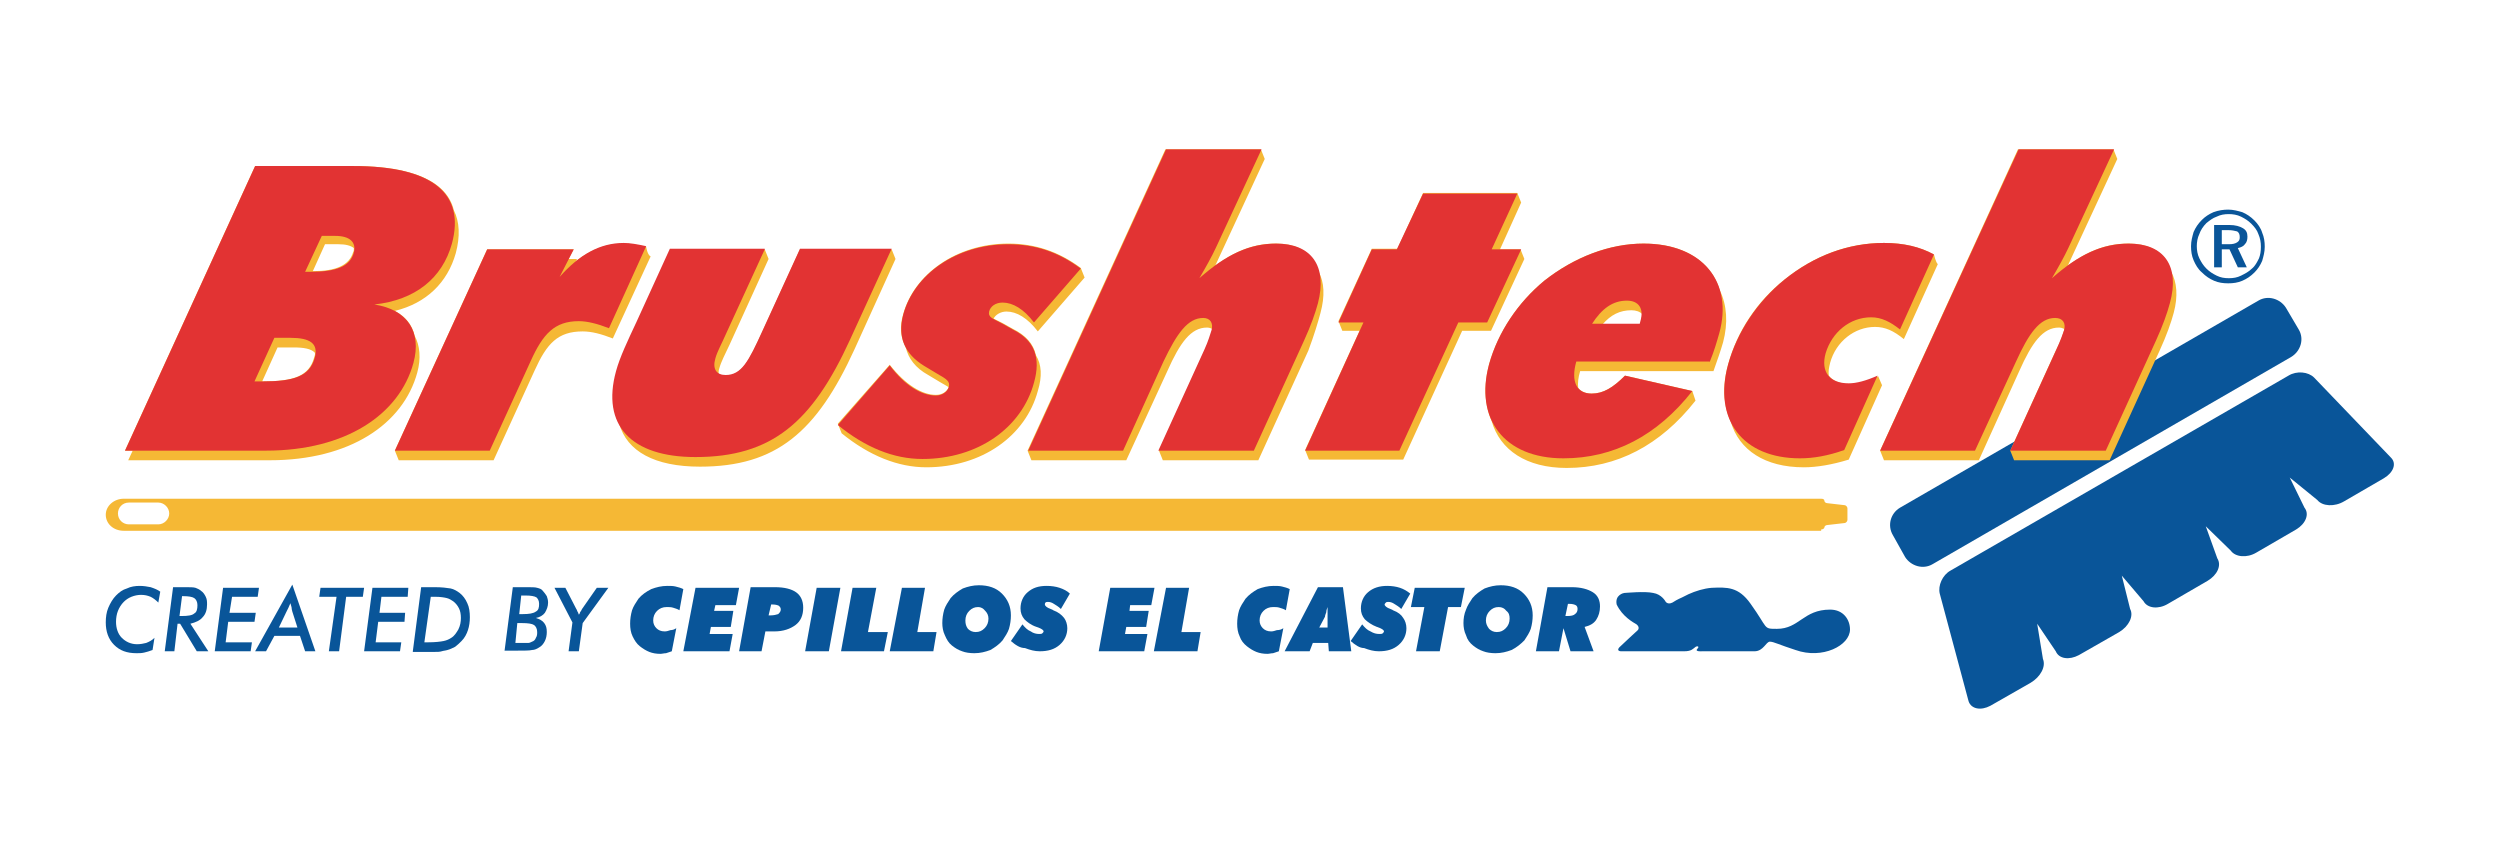 <svg xmlns="http://www.w3.org/2000/svg" xmlns:xlink="http://www.w3.org/1999/xlink" id="Layer_1" x="0px" y="0px" viewBox="0 0 390 133.8" style="enable-background:new 0 0 390 133.8;" xml:space="preserve"><style type="text/css">	.st0{fill:#095599;}	.st1{fill:#F5B835;}	.st2{fill:#E23333;}</style><g>	<path class="st0" d="M358.6,51.4c0.9,1.5,0.3,3.4-1.2,4.3L301.5,88c-1.5,0.9-3.4,0.3-4.3-1.1l-1.9-3.4c-0.9-1.5-0.4-3.4,1.1-4.3   l55.9-32.3c1.5-0.9,3.4-0.3,4.3,1.1L358.6,51.4z"></path>	<path class="st0" d="M361,58.9c-0.9-0.9-2.7-1.1-4-0.3l-52.7,30.4c-1.3,0.7-2,2.4-1.7,3.6l4.5,16.8c0.4,1.2,1.9,1.5,3.4,0.7   l6.3-3.6c1.5-0.9,2.4-2.5,1.9-3.7l-0.9-5.5l2.9,4.3c0.5,1.2,2.1,1.4,3.6,0.6l6.3-3.6c1.5-0.9,2.3-2.5,1.7-3.6l-1.3-5.2l3.4,4   c0.6,1.1,2.3,1.3,3.8,0.4l6.2-3.6c1.5-0.9,2.2-2.4,1.5-3.5l-1.8-5l3.9,3.8c0.7,1,2.5,1.2,4,0.3l6.2-3.6c1.5-0.9,2.1-2.4,1.3-3.4   l-2.3-4.7l4.3,3.5c0.8,1,2.7,1.1,4.2,0.2l6.2-3.6c1.5-0.9,2-2.3,1.1-3.2L361,58.9z"></path>	<path class="st1" d="M161.6,55.4c-0.4-1.8-1.6-3.1-3.6-4.1l-1.6-0.9c-0.6-0.3-1-0.5-1.4-0.7c0.3-0.6,1.1-1.1,2-1.1   c1.6,0,3.3,1,4.9,3.1l7.3-8.4l-0.6-1.5c-3.5-2.6-7.2-3.8-11.3-3.8c-8.1,0-14.7,4.8-16.4,11c-0.6,2-0.4,3.7,0.4,5.2   c0.4,1.7,1.5,3.2,3.5,4.3l2,1.2c0.5,0.3,0.9,0.5,1.2,0.7c-0.3,0.7-1,1.2-2,1.2c-2.1,0-4.7-1.5-7.2-4.7l-8.1,9.2l0.6,1.5   c4.3,3.5,8.8,5.3,13.2,5.3c8.7,0,15.5-4.9,17.4-11.9C162.6,58.7,162.5,56.9,161.6,55.4 M64.7,52.4c-0.4-1.7-1.4-3-3.1-3.9   c4.9-1.2,8.2-4.4,9.5-9c0.7-2.6,0.6-4.9-0.3-6.7c-1.1-4.5-6.4-6.9-15.7-6.9H39.8L19.5,70.3h1.2L20,71.8h22.1   c12.4,0,20.8-5.6,23-13.7C65.7,55.9,65.5,53.9,64.7,52.4 M49,55.8c-0.8,2.9-3.2,3.7-8.1,3.7l2.4-5.3h2.5c1.6,0,2.7,0.2,3.3,0.8   C49.2,55.2,49.1,55.5,49,55.8 M55.1,39.3c-0.6,2.1-2.7,3-6.3,3l1.9-4.2h2.1c1.1,0,1.9,0.2,2.4,0.6C55.2,39,55.2,39.2,55.1,39.3    M100.8,38.5c-1.3-0.3-2.5-0.5-3.5-0.5c-2.6,0-5.1,0.9-7.4,2.7l0.1-0.3h-1.3l0.8-1.5H76L61.6,70.3l0.6,1.5H77l6.4-14   c1.9-4.2,3.6-6.1,7.5-6.1c1.4,0,2.9,0.4,4.7,1.1l5.9-12.8C101,39.8,100.8,38.5,100.8,38.5 M139.7,40.4l-0.6-1.5h-14.3l-5.9,12.9   c-2.1,4.6-3.2,6.8-5.7,6.8c-0.5,0-0.9-0.1-1.1-0.3c0-0.3,0-0.5,0.1-0.8c0.3-1.1,0.9-2.2,1.6-3.7l6.1-13.4l-0.6-1.5h-14.7l-5.2,11.4   c-1.4,3.1-2.6,5.5-3.2,7.7c-0.9,3.2-0.7,6,0.4,8.1c1.2,4.3,5.5,6.7,12.6,6.7c11.9,0,18.2-5.4,24.1-18.3L139.7,40.4z M293,58.7   c-1.8,0.8-3.2,1.2-4.5,1.2c-1.5,0-2.6-0.5-3.2-1.3c-0.1-0.6,0-1.2,0.2-2c0.9-3.3,3.8-5.6,7-5.6c1.6,0,2.9,0.6,4.5,1.9l5.3-11.7   c-0.3-0.2-0.6-1.5-0.6-1.5c-2.2-1.2-4.8-1.8-7.8-1.8c-5.6,0-10.9,2-15.5,5.7c-4.3,3.4-7.4,8.1-8.8,13.2c-1,3.5-0.7,6.6,0.4,9   c1.3,4.4,5.3,7.1,11.4,7.1c2,0,4.4-0.4,7-1.2l5.2-11.6L293,58.7z M338.7,42.4c-0.7-2.8-3-4.4-6.7-4.4c-3.3,0-6.2,1.1-9.4,3.4   c0.2-0.4,0.4-0.9,0.6-1.3l7.1-15.3l-0.6-1.5h-14.9l-21.5,47l0.6,1.5h14.8l6.3-13.9c2-4.5,3.7-6.8,6.2-6.8c0.3,0,0.6,0.1,0.8,0.2   c0,0.1,0,0.2,0,0.2c-0.2,0.7-0.5,1.7-1.2,3l-7.2,15.8l0.6,1.5h14.9l7.8-17.1c1.1-2.4,1.8-4.4,2.2-5.9   C339.8,46.2,339.6,44,338.7,42.4 M237.8,40.4l-0.6-1.5H234l3.3-7.3l-0.6-1.5H222l-4,8.7H214l-5.2,11.3l0.6,1.5h2.7l-8.5,18.6   l0.6,1.5h14.7l9.2-20.1h4.5L237.8,40.4z M268.3,45.3c-1.3-4.4-5.5-7.3-11.9-7.3c-5.3,0-10.8,2.1-15.5,5.8c-4.1,3.4-7.2,8-8.6,13   c-0.9,3.4-0.7,6.4,0.4,8.9c1.3,4.5,5.4,7.3,11.7,7.3c7.8,0,14.6-3.5,20.1-10.5L264,61l-10.5-2.4c-1.9,1.9-3.4,2.8-5.2,2.8   c-0.9,0-1.7-0.3-2.1-0.9c-0.1-0.7,0-1.6,0.3-2.6h20.8c0.6-1.7,1.1-3.1,1.5-4.5C269.6,50.4,269.4,47.6,268.3,45.3 M256,50.2   c0,0.1-0.1,0.3-0.1,0.4H250c1.3-1.5,2.7-2.2,4.5-2.2c0.7,0,1.3,0.2,1.7,0.6C256.1,49.4,256.1,49.7,256,50.2 M206,48.8   c0.7-2.6,0.6-4.8-0.3-6.4c-0.7-2.8-3-4.4-6.7-4.4c-3.3,0-6.2,1.1-9.4,3.4c0.2-0.4,0.4-0.9,0.6-1.3l7.1-15.3l-0.6-1.5h-14.9   l-21.5,47l0.6,1.5h14.8l6.4-13.9c2-4.5,3.7-6.8,6.2-6.8c0.3,0,0.6,0.1,0.8,0.2c0,0.1,0,0.2,0,0.2c-0.2,0.7-0.5,1.7-1.1,3l-7.2,15.8   l0.6,1.5h14.9l7.8-17.1C205,52.3,205.6,50.3,206,48.8"></path>	<path class="st2" d="M39.7,59.5l3.1-6.8h2.5c3.1,0,4.4,0.9,3.8,3.1c-0.8,2.9-3.2,3.7-8.2,3.7H39.7z M19.5,70.3h22   c12.4,0,20.8-5.6,23-13.7c1.3-4.8-0.9-8.3-6.1-9.1c6.4-0.7,10.6-4.1,12.1-9.5c2.1-7.8-3-12.1-15.4-12.1H39.8L19.5,70.3z M47.6,42.4   l2.6-5.6h2.1c2.3,0,3.3,1,2.9,2.6c-0.6,2.2-2.8,3-6.8,3H47.6z"></path>	<path class="st2" d="M76,38.9h13.5l-2.2,4.3c3.1-3.5,6.3-5.3,10-5.3c1,0,2.1,0.2,3.5,0.5L95,51.2c-1.8-0.7-3.4-1.1-4.7-1.1   c-3.8,0-5.6,2-7.5,6.2l-6.4,14H61.6L76,38.9z"></path>	<path class="st2" d="M119.3,38.9l-6.1,13.3c-0.6,1.4-1.3,2.6-1.6,3.7c-0.5,1.7,0.2,2.6,1.6,2.6c2.5,0,3.6-2.2,5.7-6.8l5.9-12.9   h14.3l-6.5,14.2c-5.9,12.9-12.2,18.3-24.1,18.3c-10.1,0-14.7-5-12.4-13.4c0.6-2.2,1.8-4.7,3.2-7.7l5.2-11.4H119.3z"></path>	<path class="st2" d="M138.8,57c2.4,3.2,5,4.7,7.2,4.7c1,0,1.8-0.6,2-1.3c0.3-0.9-0.4-1.3-1.8-2.1l-2-1.2c-3.1-1.9-4.2-4.5-3.3-8   c1.7-6.3,8.3-11,16.4-11c4.2,0,7.8,1.2,11.3,3.8l-7.3,8.4c-1.6-2.1-3.3-3.1-4.9-3.1c-1.1,0-1.9,0.6-2.1,1.4   c-0.2,0.9,0.6,1.1,2.1,1.9l1.6,0.9c3.4,1.7,4.4,4.4,3.3,8.3c-1.9,7-8.7,11.9-17.4,11.9c-4.5,0-8.9-1.8-13.2-5.3L138.8,57z"></path>	<path class="st2" d="M181.9,23.3h14.9l-7.1,15.3c-0.7,1.5-1.6,3.1-2.6,4.8c4.2-3.7,7.8-5.4,12-5.4c5.5,0,8,3.5,6.5,9.3   c-0.4,1.5-1.1,3.5-2.2,5.9l-7.8,17.1h-14.9l7.2-15.8c0.6-1.3,0.9-2.4,1.1-3c0.3-1.1-0.2-1.9-1.3-1.9c-2.4,0-4.1,2.4-6.2,6.8   l-6.3,13.9h-14.8L181.9,23.3z"></path>	<polygon class="st2" points="212.7,50.3 208.8,50.3 214,38.9 217.9,38.9 222,30.2 236.7,30.2 232.7,38.9 237.3,38.9 232,50.3    227.5,50.3 218.3,70.3 203.6,70.3  "></polygon>	<path class="st2" d="M248.3,50.6c1.6-2.5,3.3-3.7,5.5-3.7c1.8,0,2.7,1.2,2.1,3.2c0,0.1-0.1,0.3-0.1,0.4H248.3z M266.7,56.5   c0.7-1.7,1.1-3.1,1.5-4.5c2.2-7.9-2.5-14-11.8-14c-5.3,0-10.8,2.1-15.5,5.8c-4.1,3.4-7.2,8-8.6,13c-2.3,8.5,2.3,14.7,11.6,14.7   c7.8,0,14.6-3.5,20.1-10.5l-10.5-2.4c-1.9,1.9-3.4,2.8-5.2,2.8c-2.3,0-3.3-1.8-2.4-5H266.7z"></path>	<path class="st2" d="M280.8,71.5c-8.9,0-13.6-6-11.2-14.7c1.4-5,4.5-9.7,8.8-13.2c4.6-3.7,9.9-5.7,15.5-5.7c3.1,0,5.6,0.6,7.8,1.8   l-5.3,11.7c-1.5-1.2-2.9-1.9-4.5-1.9c-3.3,0-6.1,2.3-7.1,5.6c-0.8,2.9,0.6,4.7,3.6,4.7c1.2,0,2.7-0.4,4.5-1.2l-5.2,11.6   C285.2,71.1,282.9,71.5,280.8,71.5"></path>	<path class="st2" d="M314.9,23.3h14.9l-7.1,15.3c-0.7,1.5-1.6,3.1-2.6,4.8c4.2-3.7,7.8-5.4,12-5.4c5.5,0,8,3.5,6.4,9.3   c-0.4,1.5-1.1,3.5-2.2,5.9l-7.8,17.1h-14.9l7.2-15.8c0.6-1.3,1-2.4,1.2-3c0.3-1.1-0.2-1.9-1.4-1.9c-2.4,0-4.1,2.4-6.1,6.8   l-6.4,13.9h-14.8L314.9,23.3z"></path>	<path class="st1" d="M24.7,81.8h-4.6c-0.9,0-1.7-0.7-1.7-1.7c0-0.9,0.7-1.7,1.7-1.7h4.6c0.9,0,1.7,0.8,1.7,1.7   C26.4,81,25.6,81.8,24.7,81.8 M284.1,82.6c0.3,0,0.5-0.2,0.5-0.3c0-0.2,0.2-0.4,0.5-0.4l2.6-0.3c0.3,0,0.5-0.3,0.5-0.5v-1.8   c0-0.2-0.2-0.5-0.5-0.5l-2.6-0.3c-0.3,0-0.5-0.2-0.5-0.4c0-0.2-0.2-0.3-0.5-0.3l-264.8,0c-1.5,0-2.8,1.1-2.8,2.5   c0,1.4,1.2,2.5,2.8,2.5H284.1z"></path>	<path class="st0" d="M347.6,32.7c0.8,0,1.5,0.2,2.2,0.4c0.7,0.3,1.3,0.7,1.9,1.3c0.5,0.5,1,1.2,1.2,1.9c0.3,0.7,0.4,1.4,0.4,2.2   c0,0.8-0.2,1.5-0.4,2.2c-0.3,0.7-0.7,1.3-1.2,1.8c-0.6,0.6-1.2,1-1.9,1.3c-0.7,0.3-1.4,0.4-2.2,0.4c-0.8,0-1.5-0.1-2.2-0.4   c-0.7-0.3-1.3-0.7-1.9-1.3c-0.6-0.5-1-1.2-1.3-1.9c-0.3-0.7-0.4-1.4-0.4-2.2c0-0.8,0.2-1.5,0.4-2.2c0.3-0.7,0.7-1.3,1.3-1.9   c0.5-0.5,1.1-0.9,1.8-1.2C346.1,32.8,346.9,32.7,347.6,32.7 M352.7,38.5c0-0.7-0.1-1.3-0.4-2c-0.2-0.6-0.6-1.1-1.1-1.6   c-0.5-0.5-1-0.8-1.6-1.1c-0.6-0.3-1.3-0.4-1.9-0.4c-0.7,0-1.3,0.1-1.9,0.4c-0.6,0.2-1.1,0.6-1.6,1c-0.5,0.5-0.9,1.1-1.1,1.7   c-0.3,0.6-0.4,1.3-0.4,1.9c0,0.6,0.1,1.3,0.4,1.9c0.3,0.6,0.6,1.1,1.1,1.6c0.5,0.5,1,0.8,1.6,1.1c0.6,0.3,1.2,0.4,1.9,0.4   c0.7,0,1.3-0.1,1.9-0.4c0.6-0.3,1.2-0.6,1.7-1.1c0.5-0.4,0.8-1,1.1-1.6C352.6,39.8,352.7,39.2,352.7,38.5 M347.8,35.1   c0.9,0,1.6,0.2,2.1,0.5c0.5,0.3,0.7,0.7,0.7,1.3c0,0.5-0.1,0.9-0.4,1.2c-0.2,0.3-0.6,0.5-1.1,0.6l1.4,3h-1.4l-1.3-2.8h-1.2v2.8   h-1.2v-6.6H347.8z M347.6,35.9h-1v2.2h1.1c0.6,0,1-0.1,1.3-0.3c0.3-0.2,0.4-0.4,0.4-0.8c0-0.4-0.1-0.7-0.4-0.9   C348.6,36,348.2,35.9,347.6,35.9"></path>	<path class="st0" d="M25,92.3L24.7,94c-0.4-0.4-0.8-0.7-1.2-0.9c-0.5-0.2-0.9-0.3-1.5-0.3c-0.5,0-1,0.1-1.5,0.3   c-0.5,0.2-0.9,0.5-1.2,0.8c-0.4,0.4-0.7,0.9-0.9,1.4c-0.2,0.5-0.3,1.1-0.3,1.7c0,1,0.3,1.9,0.9,2.5c0.6,0.6,1.4,1,2.4,1   c0.5,0,1-0.1,1.4-0.2c0.5-0.2,0.9-0.4,1.3-0.8l-0.3,1.9c-0.5,0.2-0.9,0.3-1.3,0.4c-0.4,0.1-0.8,0.1-1.2,0.1c-1.5,0-2.6-0.4-3.5-1.3   c-0.9-0.9-1.3-2.1-1.3-3.5c0-0.8,0.1-1.6,0.4-2.3c0.3-0.7,0.7-1.4,1.2-1.9c0.5-0.5,1-0.9,1.7-1.1c0.6-0.3,1.3-0.4,2-0.4   c0.6,0,1.2,0.1,1.7,0.2C24.1,91.8,24.6,92,25,92.3"></path>	<path class="st0" d="M27.2,101.6h-1.5l1.3-10h1.8c0.8,0,1.4,0,1.7,0.1c0.3,0.1,0.7,0.3,0.9,0.5c0.3,0.2,0.5,0.5,0.7,0.9   c0.2,0.4,0.2,0.8,0.2,1.2c0,0.8-0.2,1.5-0.7,2c-0.4,0.5-1.1,0.8-1.9,1l2.8,4.3h-1.8l-2.6-4.3h-0.4L27.2,101.6z M28,96.1h0.3   c1,0,1.7-0.1,2-0.4c0.4-0.2,0.5-0.7,0.5-1.3c0-0.5-0.2-0.9-0.5-1.1c-0.3-0.2-0.9-0.3-1.7-0.3h-0.2L28,96.1z"></path>	<polygon class="st0" points="33.5,101.6 34.8,91.7 40.4,91.7 40.2,93.1 36.2,93.1 35.8,95.6 39.9,95.6 39.7,97 35.6,97 35.2,100.2    39.3,100.2 39.1,101.6  "></polygon>	<path class="st0" d="M39.8,101.6l5.8-10.4l3.6,10.4h-1.6l-0.8-2.4h-4l-1.3,2.4H39.8z M43.5,97.9h2.9l-0.8-2.5   c0-0.1-0.1-0.3-0.1-0.5c0-0.2-0.1-0.4-0.2-0.8c-0.1,0.2-0.2,0.5-0.3,0.7c-0.1,0.2-0.2,0.4-0.3,0.6L43.5,97.9z"></path>	<polygon class="st0" points="51.3,101.6 52.5,93.1 49.8,93.1 50,91.7 56.8,91.7 56.6,93.1 54,93.1 52.9,101.6  "></polygon>	<polygon class="st0" points="56.8,101.6 58.1,91.7 63.7,91.7 63.6,93.1 59.5,93.1 59.2,95.6 63.2,95.6 63.1,97 59,97 58.6,100.2    62.6,100.2 62.4,101.6  "></polygon>	<path class="st0" d="M64.4,101.6l1.3-10h2.1c1.1,0,1.9,0.1,2.5,0.2c0.5,0.1,1,0.4,1.4,0.7c0.5,0.4,0.9,0.9,1.2,1.6   c0.3,0.6,0.4,1.4,0.4,2.2c0,0.7-0.1,1.4-0.3,2c-0.2,0.6-0.5,1.2-1,1.7c-0.3,0.3-0.6,0.6-1,0.9c-0.4,0.2-0.8,0.4-1.2,0.5   c-0.3,0.1-0.6,0.1-0.9,0.2c-0.3,0.1-0.7,0.1-1.2,0.1h-1H64.4z M66.2,100.2h0.6c1.1,0,1.9-0.1,2.4-0.2c0.5-0.1,0.9-0.3,1.2-0.5   c0.5-0.3,0.8-0.8,1.1-1.3c0.3-0.6,0.4-1.2,0.4-1.8c0-0.6-0.1-1.1-0.3-1.5c-0.2-0.4-0.5-0.8-0.9-1.1c-0.3-0.2-0.6-0.4-1-0.5   c-0.4-0.1-1-0.2-1.8-0.2h-0.7L66.2,100.2z"></path>	<path class="st0" d="M78.7,101.6l1.3-10h2.1c0.8,0,1.4,0,1.7,0.1c0.4,0.1,0.7,0.2,0.9,0.5c0.2,0.2,0.4,0.5,0.6,0.8   c0.1,0.3,0.2,0.6,0.2,1c0,0.6-0.2,1.1-0.5,1.6c-0.3,0.4-0.8,0.7-1.4,0.8c0.6,0.2,1,0.4,1.3,0.8c0.3,0.4,0.4,0.8,0.4,1.4   c0,0.5-0.1,1-0.3,1.4c-0.2,0.4-0.5,0.8-0.9,1c-0.3,0.2-0.7,0.4-1.1,0.4c-0.4,0.1-1.2,0.1-2.3,0.1H78.7z M80.4,100.3h1   c0.5,0,0.8,0,1,0c0.2,0,0.4-0.1,0.6-0.2c0.3-0.1,0.5-0.3,0.6-0.6c0.2-0.3,0.2-0.6,0.2-0.9c0-0.5-0.2-0.9-0.5-1.1   c-0.3-0.2-0.9-0.3-1.9-0.3h-0.7L80.4,100.3z M81.3,93L81,95.8h0.6c0.9,0,1.6-0.1,2-0.4c0.4-0.2,0.5-0.6,0.5-1.2   c0-0.5-0.2-0.8-0.4-1c-0.3-0.2-0.9-0.3-1.7-0.3H81.3z"></path>	<path class="st0" d="M86.5,91.7h1.7l1.7,3.3c0.1,0.1,0.1,0.3,0.3,0.6c0,0.1,0.1,0.2,0.1,0.3c0.1-0.1,0.2-0.3,0.2-0.4   c0.1-0.1,0.2-0.3,0.3-0.5l2.3-3.3h1.8l-4,5.5l-0.6,4.4h-1.6l0.6-4.5L86.5,91.7z"></path>	<path class="st0" d="M105.5,98l-0.7,3.6c-0.3,0.1-0.6,0.2-0.9,0.3c-0.3,0-0.6,0.1-0.9,0.1c-0.6,0-1.2-0.1-1.7-0.3   c-0.5-0.2-1-0.5-1.5-0.9c-0.5-0.4-0.8-0.9-1.1-1.5c-0.3-0.6-0.4-1.3-0.4-2c0-0.7,0.1-1.4,0.3-2.1c0.2-0.6,0.6-1.2,1-1.8   c0.5-0.6,1.2-1.1,2-1.5c0.8-0.3,1.6-0.5,2.5-0.5c0.5,0,0.9,0,1.3,0.1c0.4,0.1,0.8,0.2,1.2,0.4l-0.6,3.3c-0.3-0.2-0.7-0.3-1-0.4   c-0.3-0.1-0.7-0.1-1-0.1c-0.6,0-1.1,0.2-1.5,0.6c-0.4,0.4-0.6,0.9-0.6,1.5c0,0.5,0.2,0.9,0.5,1.2c0.3,0.3,0.7,0.5,1.3,0.5   c0.3,0,0.6-0.1,0.9-0.2C104.9,98.3,105.2,98.2,105.5,98"></path>	<polygon class="st0" points="106.6,101.6 108.5,91.7 115.3,91.7 114.8,94.4 111.6,94.4 111.4,95.3 114.4,95.3 114,97.8 110.9,97.8    110.7,98.9 114.3,98.9 113.8,101.6  "></polygon>	<path class="st0" d="M115.3,101.6l1.8-10h3.8c1.5,0,2.6,0.3,3.3,0.8c0.7,0.5,1.1,1.3,1.1,2.4c0,1.2-0.4,2.1-1.2,2.7   c-0.8,0.6-1.9,1-3.3,1h-1.4l-0.6,3.1H115.3z M119.9,96h0.3c0.5,0,0.9-0.1,1.2-0.2c0.2-0.2,0.4-0.4,0.4-0.7c0-0.3-0.1-0.4-0.3-0.6   c-0.2-0.1-0.5-0.2-1-0.2h-0.2L119.9,96z"></path>	<polygon class="st0" points="125.6,101.6 127.4,91.7 131.1,91.7 129.3,101.6  "></polygon>	<polygon class="st0" points="131.2,101.6 133,91.7 136.7,91.7 135.4,98.6 138.5,98.6 137.9,101.6  "></polygon>	<polygon class="st0" points="138.8,101.6 140.7,91.7 144.3,91.7 143.1,98.6 146.1,98.6 145.6,101.6  "></polygon>	<path class="st0" d="M152,101.9c-0.7,0-1.4-0.1-1.9-0.3c-0.6-0.2-1.1-0.5-1.6-0.9c-0.5-0.4-0.8-0.9-1.1-1.6   c-0.3-0.6-0.4-1.3-0.4-1.9c0-0.7,0.1-1.4,0.3-2.1c0.2-0.6,0.6-1.2,1-1.8c0.5-0.6,1.2-1.1,1.9-1.5c0.8-0.3,1.6-0.5,2.5-0.5   c1.5,0,2.7,0.4,3.6,1.3c0.9,0.9,1.4,2,1.4,3.4c0,0.7-0.1,1.4-0.3,2.1c-0.2,0.6-0.6,1.2-1,1.8c-0.5,0.6-1.2,1.1-1.9,1.5   C153.7,101.7,152.9,101.9,152,101.9 M152.6,94.7c-0.6,0-1,0.2-1.4,0.6c-0.4,0.4-0.6,0.9-0.6,1.5c0,0.5,0.1,0.9,0.4,1.3   c0.3,0.3,0.7,0.5,1.2,0.5c0.6,0,1-0.2,1.4-0.6c0.4-0.4,0.6-0.9,0.6-1.5c0-0.5-0.2-0.9-0.5-1.2C153.4,94.9,153,94.7,152.6,94.7"></path>	<path class="st0" d="M157.7,100l1.8-2.6c0.4,0.5,0.8,0.9,1.3,1.1c0.4,0.3,0.9,0.4,1.3,0.4c0.2,0,0.4,0,0.5-0.1   c0.1-0.1,0.2-0.2,0.2-0.3c0-0.2-0.3-0.4-0.8-0.6c-0.1,0-0.2-0.1-0.3-0.1c-0.9-0.3-1.5-0.8-1.9-1.2c-0.4-0.5-0.6-1-0.6-1.7   c0-1,0.4-1.9,1.1-2.5c0.8-0.7,1.7-1,3-1c0.7,0,1.4,0.1,2,0.3c0.6,0.2,1.2,0.5,1.6,0.9l-1.4,2.4c-0.4-0.4-0.8-0.6-1.1-0.8   c-0.3-0.2-0.6-0.3-0.9-0.3c-0.2,0-0.3,0-0.4,0.1c-0.1,0.1-0.1,0.2-0.1,0.3c0,0.2,0.3,0.5,0.9,0.7c0.2,0.1,0.3,0.1,0.4,0.2   c0.8,0.3,1.3,0.7,1.7,1.2c0.3,0.4,0.5,1,0.5,1.6c0,1-0.4,1.9-1.2,2.6c-0.8,0.7-1.8,1-3.1,1c-0.8,0-1.5-0.2-2.3-0.5   C159.1,101.1,158.4,100.6,157.7,100"></path>	<polygon class="st0" points="171.4,101.6 173.2,91.7 180.1,91.7 179.6,94.4 176.3,94.4 176.2,95.3 179.2,95.3 178.8,97.8    175.7,97.8 175.5,98.9 179,98.9 178.5,101.6  "></polygon>	<polygon class="st0" points="180,101.6 181.9,91.7 185.5,91.7 184.3,98.6 187.3,98.6 186.8,101.6  "></polygon>	<path class="st0" d="M200.2,98l-0.7,3.6c-0.3,0.1-0.6,0.2-0.9,0.3c-0.3,0-0.6,0.1-0.9,0.1c-0.6,0-1.2-0.1-1.7-0.3   c-0.5-0.2-1-0.5-1.5-0.9c-0.5-0.4-0.9-0.9-1.1-1.5c-0.3-0.6-0.4-1.3-0.4-2c0-0.7,0.1-1.4,0.3-2.1c0.2-0.6,0.6-1.2,1-1.8   c0.5-0.6,1.2-1.1,1.9-1.5c0.8-0.3,1.6-0.5,2.5-0.5c0.5,0,0.9,0,1.3,0.1c0.4,0.1,0.8,0.2,1.2,0.4l-0.6,3.3c-0.3-0.2-0.7-0.3-1-0.4   c-0.3-0.1-0.6-0.1-1-0.1c-0.6,0-1.1,0.2-1.5,0.6c-0.4,0.4-0.6,0.9-0.6,1.5c0,0.5,0.2,0.9,0.5,1.2c0.3,0.3,0.7,0.5,1.3,0.5   c0.3,0,0.6-0.1,0.9-0.2C199.6,98.3,199.9,98.2,200.2,98"></path>	<path class="st0" d="M200.4,101.6l5.2-10h3.9l1.3,10h-3.5l-0.1-1.3h-2.4l-0.5,1.3H200.4z M205.8,97.9h1.3l0-1.1c0-0.1,0-0.1,0-0.3   c0-0.4,0-0.8,0-1.1v-0.4c0-0.1,0-0.2,0-0.3c-0.1,0.3-0.2,0.5-0.2,0.8c-0.1,0.3-0.2,0.5-0.2,0.7L205.8,97.9z"></path>	<path class="st0" d="M210.7,100l1.8-2.6c0.4,0.5,0.8,0.9,1.3,1.1c0.5,0.3,0.9,0.4,1.4,0.4c0.2,0,0.4,0,0.5-0.1   c0.1-0.1,0.2-0.2,0.2-0.3c0-0.2-0.3-0.4-0.8-0.6c-0.1,0-0.2-0.1-0.3-0.1c-0.8-0.3-1.5-0.8-1.9-1.2c-0.4-0.5-0.6-1-0.6-1.7   c0-1,0.4-1.9,1.1-2.5c0.8-0.7,1.8-1,3-1c0.7,0,1.4,0.1,2,0.3c0.6,0.2,1.1,0.5,1.6,0.9l-1.4,2.4c-0.4-0.4-0.8-0.6-1.1-0.8   c-0.3-0.2-0.6-0.3-0.9-0.3c-0.2,0-0.3,0-0.4,0.1c-0.1,0.1-0.2,0.2-0.2,0.3c0,0.2,0.3,0.5,0.9,0.7c0.2,0.1,0.3,0.1,0.4,0.2   c0.8,0.3,1.3,0.7,1.6,1.2c0.3,0.4,0.5,1,0.5,1.6c0,1-0.4,1.9-1.2,2.6c-0.8,0.7-1.8,1-3.1,1c-0.8,0-1.5-0.2-2.3-0.5   C212.1,101.1,211.4,100.6,210.7,100"></path>	<polygon class="st0" points="220.9,101.6 222.2,94.7 220.1,94.7 220.7,91.7 228.5,91.7 227.9,94.7 225.9,94.7 224.6,101.6  "></polygon>	<path class="st0" d="M233.3,101.9c-0.7,0-1.4-0.1-1.9-0.3c-0.6-0.2-1.1-0.5-1.6-0.9c-0.5-0.4-0.9-0.9-1.1-1.6   c-0.3-0.6-0.4-1.3-0.4-1.9c0-0.7,0.1-1.4,0.4-2.1c0.2-0.6,0.6-1.2,1-1.8c0.5-0.6,1.2-1.1,1.9-1.5c0.8-0.3,1.6-0.5,2.5-0.5   c1.5,0,2.7,0.4,3.6,1.3c0.9,0.9,1.4,2,1.4,3.4c0,0.7-0.1,1.4-0.3,2.1c-0.2,0.6-0.6,1.2-1,1.8c-0.6,0.6-1.2,1.1-2,1.5   C235,101.7,234.2,101.9,233.3,101.9 M233.8,94.7c-0.6,0-1,0.2-1.4,0.6c-0.4,0.4-0.6,0.9-0.6,1.5c0,0.5,0.2,0.9,0.5,1.3   c0.3,0.3,0.7,0.5,1.2,0.5c0.6,0,1-0.2,1.4-0.6c0.4-0.4,0.6-0.9,0.6-1.5c0-0.5-0.1-0.9-0.5-1.2C234.7,94.9,234.3,94.7,233.8,94.7"></path>	<path class="st0" d="M239.6,101.6l1.8-10h3.8c1.4,0,2.5,0.3,3.3,0.8c0.8,0.5,1.1,1.3,1.1,2.2c0,0.8-0.2,1.5-0.6,2.1   c-0.4,0.6-1,0.9-1.8,1.1l1.4,3.8H245l-1.1-3.6l-0.7,3.6H239.6z M244.2,96.1h0.3c0.6,0,1-0.1,1.2-0.3c0.3-0.2,0.4-0.5,0.4-0.8   c0-0.3-0.1-0.5-0.3-0.6c-0.2-0.1-0.5-0.2-1-0.2h-0.2L244.2,96.1z"></path>	<path class="st0" d="M255.3,97.4c0.5,0.4,0.3,0.8,0.2,0.9c-0.1,0.1-2.3,2.1-2.9,2.7c-0.5,0.6,0.3,0.6,0.3,0.6s7.9,0,9.4,0   c0.1,0,0.3,0,0.4,0c1.2,0,1.4-0.4,1.7-0.6c0.3-0.3,0.8-0.2,0.4,0.2c-0.5,0.5,0.7,0.4,0.7,0.4l8.2,0c1.4,0,1.8-1.5,2.4-1.5   c0.6,0,1.5,0.5,4,1.3c4.2,1.5,8.5-0.7,8.5-3.2c0-1.5-1-3.1-3.1-3.1c-4.2,0-4.8,3-8.3,3c-2.2,0-1.3,0-4.1-3.9   c-1.9-2.7-3.7-2.6-6.1-2.5c-1.2,0.1-2.5,0.5-3.6,1l-1,0.5c-0.7,0.3-1.2,0.6-1.5,0.8c-0.8,0.4-1.1-0.2-1.1-0.2s-0.6-1.1-1.9-1.3   c-1.3-0.3-4.3,0-4.5,0c-0.1,0-1.5,0.3-1.2,1.8C253.1,96.2,254.8,97.1,255.3,97.4"></path></g></svg>